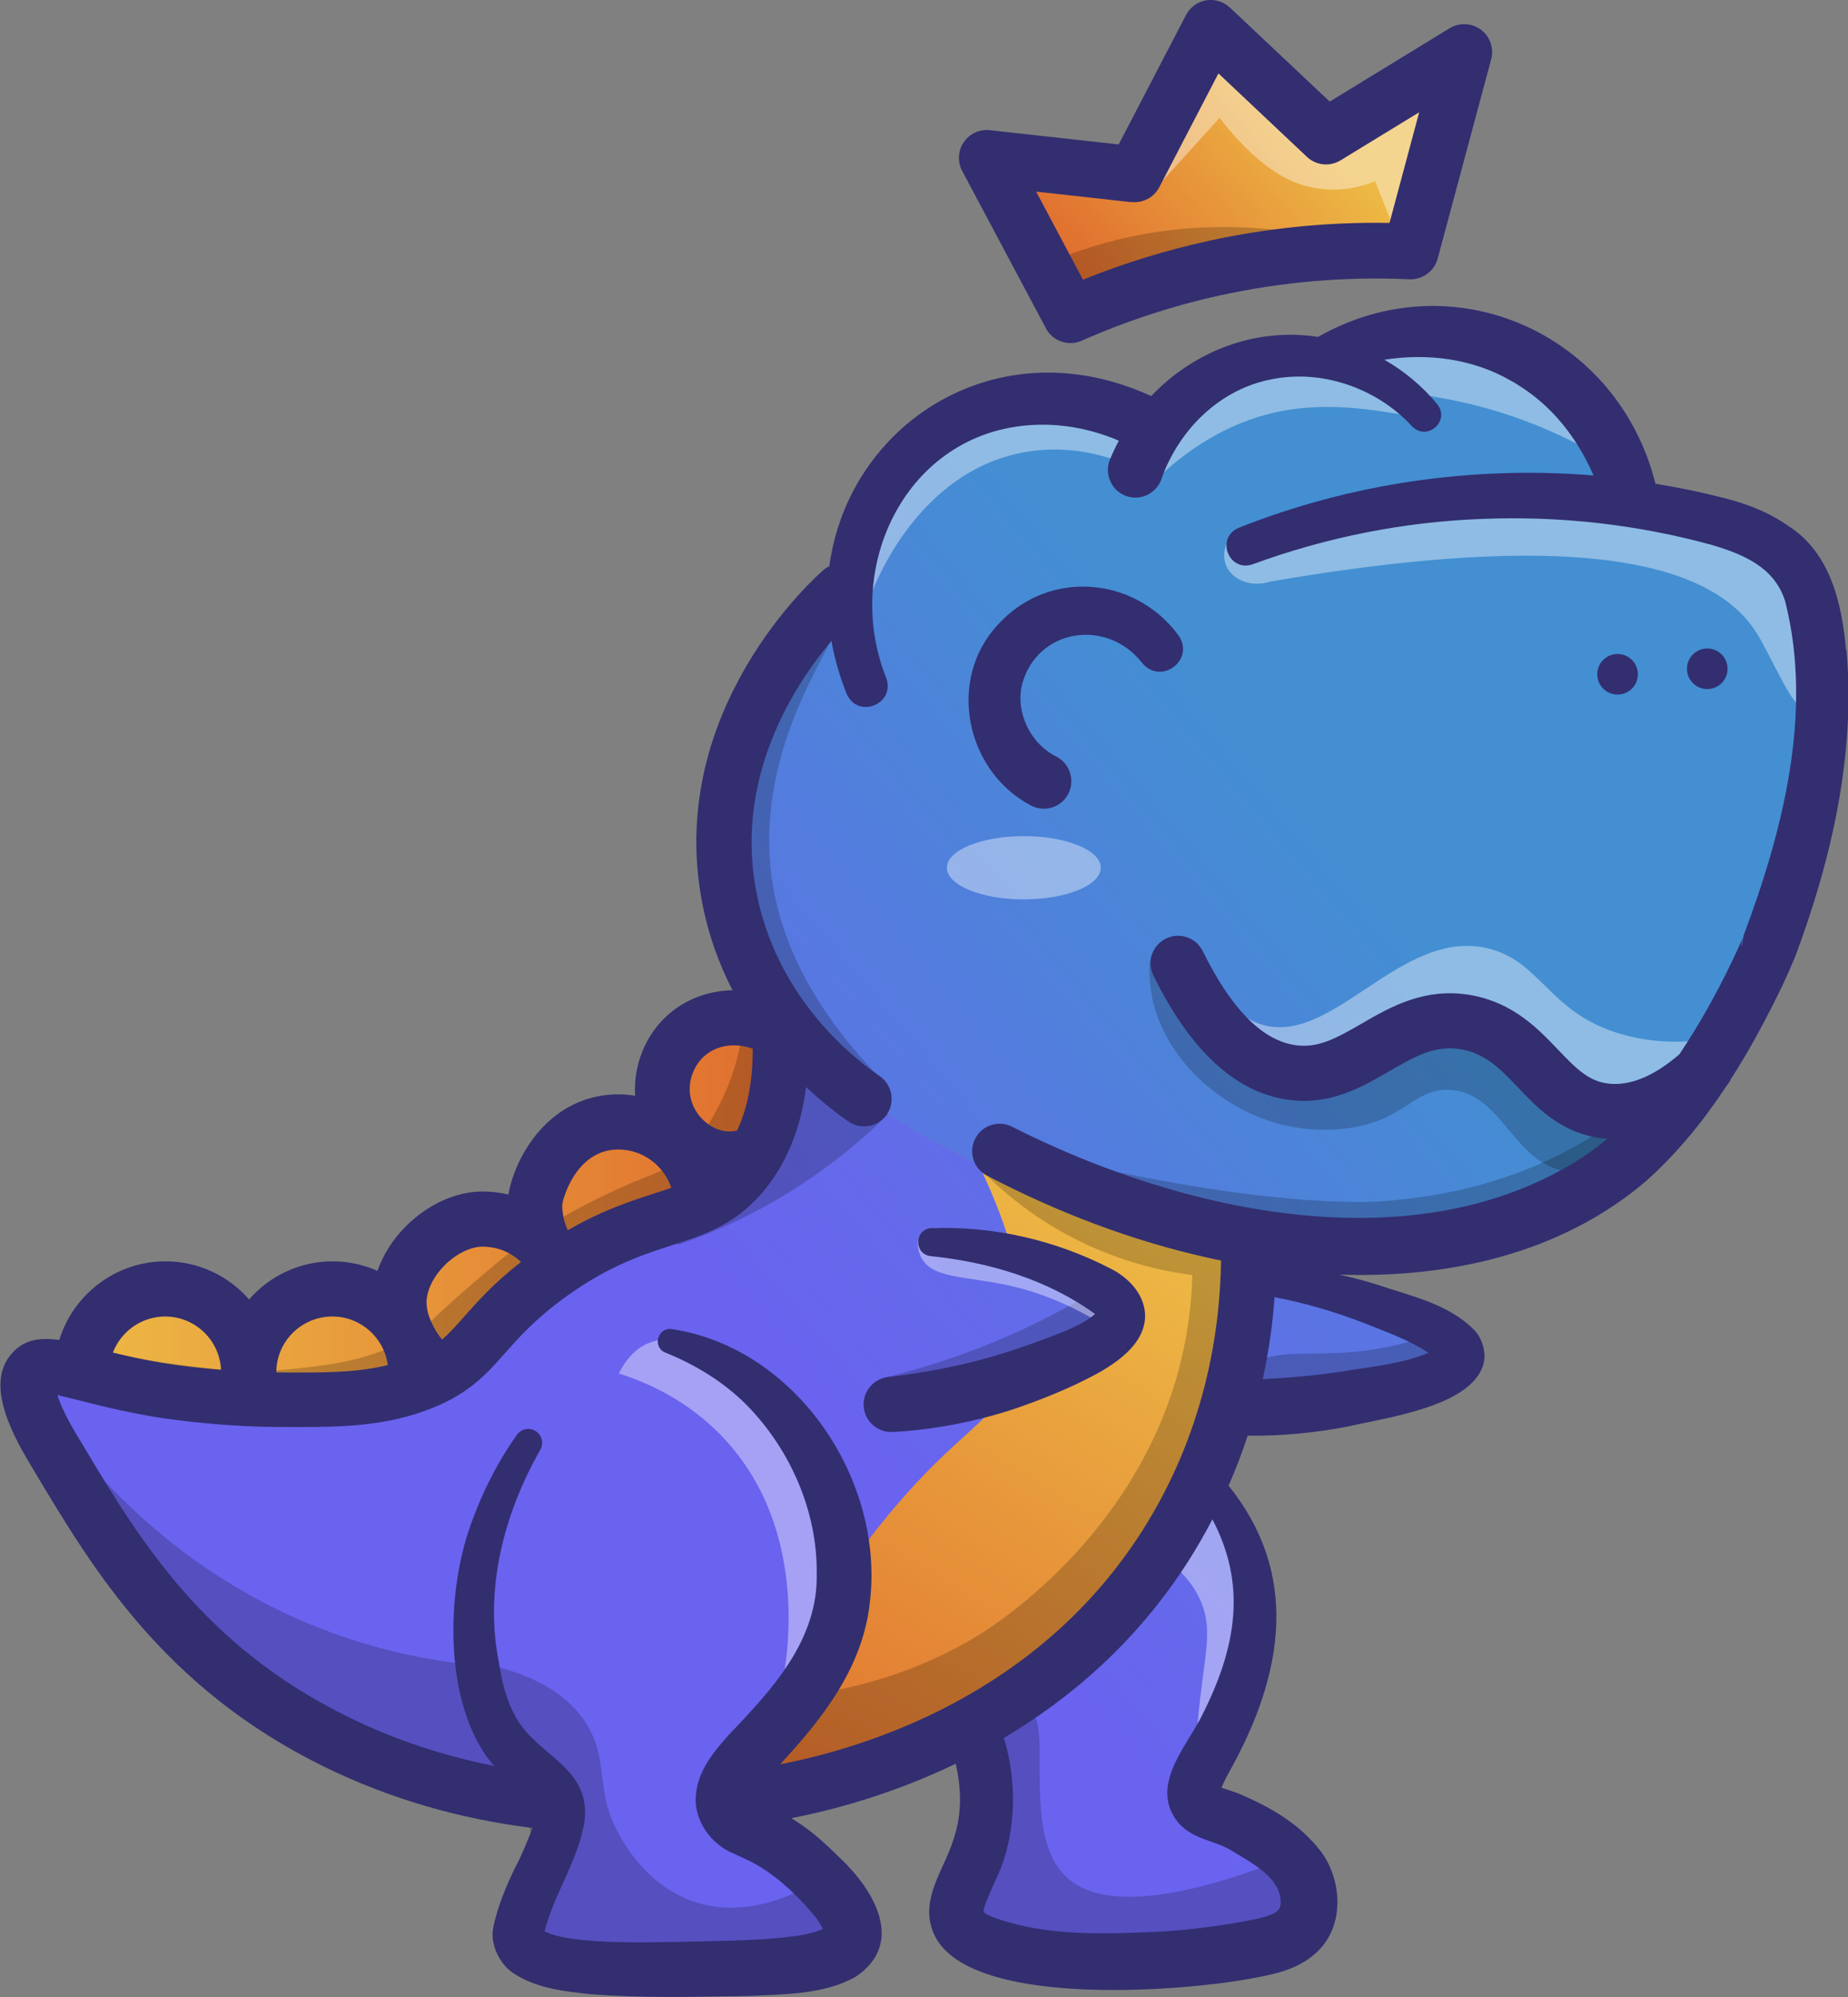 <?xml version="1.0" encoding="UTF-8"?><svg xmlns="http://www.w3.org/2000/svg" xmlns:xlink="http://www.w3.org/1999/xlink" viewBox="0 0 171.22 185"><rect x="0" y="0" width="171.22" height="185" fill="#808080" stroke="none"/><defs><style>.cls-1{fill:url(#linear-gradient);}.cls-2{fill:#322e70;}.cls-3{fill:url(#linear-gradient-3);}.cls-4{fill:url(#linear-gradient-4);}.cls-5{fill:url(#linear-gradient-2);}.cls-6{fill:url(#linear-gradient-6);}.cls-7{fill:url(#linear-gradient-5);}.cls-8{isolation:isolate;}.cls-9{mix-blend-mode:multiply;opacity:.2;}.cls-10{fill:#fff;mix-blend-mode:overlay;opacity:.4;}</style><linearGradient id="linear-gradient" x1="172.9" y1="58.1" x2="54.44" y2="158.86" gradientUnits="userSpaceOnUse"><stop offset=".11" stop-color="#438fd2"/><stop offset=".77" stop-color="#6a63ef"/></linearGradient><linearGradient id="linear-gradient-2" x1="6.76" y1="111.96" x2="72.83" y2="111.96" gradientUnits="userSpaceOnUse"><stop offset="0" stop-color="#edb945"/><stop offset="1" stop-color="#e06d2e"/></linearGradient><linearGradient id="linear-gradient-3" x1="120.84" y1="10.37" x2="101.48" y2="27.38" xlink:href="#linear-gradient-2"/><linearGradient id="linear-gradient-4" x1="119.14" y1="92.07" x2="70.8" y2="170.13" gradientUnits="userSpaceOnUse"><stop offset=".27" stop-color="#edb945"/><stop offset="1" stop-color="#e06d2e"/></linearGradient><linearGradient id="linear-gradient-5" x1="170.63" y1="55.43" x2="52.17" y2="156.19" xlink:href="#linear-gradient"/><linearGradient id="linear-gradient-6" x1="157.42" y1="39.91" x2="38.97" y2="140.67" gradientUnits="userSpaceOnUse"><stop offset=".32" stop-color="#438fd2"/><stop offset=".88" stop-color="#6a63ef"/></linearGradient></defs><g class="cls-8"><g id="Layer_2"><g id="final"><path class="cls-1" d="m134.96,125.7c-.24,2.07-6.62,3-11.08,3.66-4.08.6-7.51.72-9.86.72-.72,2.1-1.44,4.21-2.16,6.32.92,1.54,2.13,3.85,3.1,6.82,1.09,3.33,2.09,6.4,1.39,9.98-.25,1.27-.5,1.54-2.97,6.85-1.22,2.62-2.18,4.76-2.8,6.17,1.35.82,3.19,2,5.32,3.55,5.53,4.04,5.8,5.41,5.82,6.1.07,1.87-1.44,3.53-2.66,4.32-1.73,1.12-3.65.99-4.32.94-11.87-.8-25.31,1.24-26.11-2.44-.08-.34-.1-.97.61-1.94.91-2.02,2.14-5.47,2.16-9.86,0-2.81-.48-5.17-.99-6.87-3.07,1.44-6.69,2.91-10.82,4.19-4.09,1.26-7.86,2.09-11.18,2.63,8.7,6.5,10.59,9.37,10.53,10.75,0,.18-.17,2.83-.17,2.83,0,0-1.95.61-2.1.66-2.79.87-7.03,1.24-7.03,1.24-9.34.8-14.12.33-17.72-.41-1.62-.33-3.77-.87-4.18-2.27-.31-1.03.47-2.08.84-2.62,1.19-1.75,2.6-4.67,3.31-9.71l-5.15-.48c-7.47-1.9-18.47-5.87-28.69-14.6,0,0-9.35-8-14.65-21.48-.61-1.56-1.22-3.33-.39-4.43,2.3-3.05,11.68,4.14,26.05,3.37,4.2-.23,9.49-.57,14.09-4.14,3.01-2.33,2.88-3.84,6.75-6.77,2.82-2.14,3.65-1.92,10.69-5.52,7.44-3.82,8.61-5.15,9.11-5.76,2.75-3.41,3.11-7.61,3.04-10.34-.41-.7-.86-1.52-1.32-2.44,11.54,11.04,27.42,18.4,45.22,19.91v4.92c6.5-.51,11.03,1.09,13.52,2.28,1.79.84,4.99,2.36,4.82,3.88Z"/><path class="cls-5" d="m72.2,93.83c-.98-.09-4.51-.31-7.49,2.1-.83.67-3.61,2.91-3.27,6.04.18,1.65,1.14,2.82,1.68,3.37-.77-.43-4.26-2.24-8.27-.98-1.02.32-4.41,1.39-5.53,4.62-.69,1.99-.19,3.82.08,4.59-1.27-.2-3.29-.36-5.64.16-1.81.4-3.57.8-4.97,2.33-1.8,1.97-1.8,4.51-1.77,5.34-.68-.54-2.72-2.01-5.6-1.98-4.81.05-7.5,4.23-7.7,4.55-.81-.87-3.03-3.01-6.56-3.63-1.35-.24-4.45-.78-7.2,1.19-2.31,1.66-3.01,4.12-3.2,4.93,4.13,1.53,7.68,2.31,10.24,2.74,4.68.79,12.25,1.99,20.23-.81,3.15-1.1,5.28-2.44,5.91-2.86,3.16-2.06,4.22-3.75,6.26-5.68,4.74-4.5,6.84-2.79,14.26-7.82,3.88-2.63,6.45-4.41,7.98-7.82,1.87-4.17,1.11-8.32.56-10.4Z"/><path class="cls-3" d="m99.17,29.2c3.58-1.59,8.07-3.22,13.37-4.38,7.13-1.56,13.4-1.76,18.16-1.54,1.65-6.16,3.31-12.31,4.96-18.47-4.27,2.61-8.53,5.22-12.8,7.83-3.56-3.36-7.13-6.71-10.69-10.07-2.35,4.52-4.71,9.05-7.06,13.57-4.57-.5-9.13-1.01-13.7-1.51,2.58,4.85,5.17,9.71,7.75,14.56Z"/><path class="cls-4" d="m90.93,108.4c5.19,11.09,4.23,17.07,2.18,20.51-1.87,3.13-4.7,4.28-10.06,10.53-2.62,3.06-4.52,5.8-5.73,7.67-.94,3.15-2.53,7.31-5.34,11.71-2.18,3.42-4.51,6.08-6.51,8.06,5.29-.48,17.36-2.33,28.78-11.34,17.27-13.64,19.91-33.31,20.37-37.42-.21-2.21-.41-4.42-.62-6.64-2.62-.73-5.52-1.4-8.66-1.93-5.35-.9-10.22-1.18-14.41-1.16Z"/><polyline class="cls-7" points="87.97 115.19 100.34 117.89 104.09 122.57 97.84 126.51 83.11 130.46"/><path class="cls-6" d="m167.98,67.06c-.28,5.19-.64,10.98-3.15,18.27-1.31,3.77-3.05,8.7-7.19,13.99-1.7,2.18-4.43,5.61-9.15,8.48-4.4,2.68-8.3,3.52-11.68,4.22-4.29.89-11.33,1.77-20.19.27v2.33c-17.8-1.5-33.68-8.87-45.22-19.91-1.05-2.12-2.14-4.8-2.91-7.99-.86-3.56-2.27-9.7-.15-16.96,2.31-7.89,7.49-12.65,9.87-14.57-.01-1.19,0-8.53,5.76-13.58,4.61-4.04,10.06-4.13,12.08-4.16,4.9-.08,8.62,1.59,10.43,2.57.98-1.42,3.04-4,6.59-5.84,5.07-2.62,9.88-2,11.53-1.72.76-.3,10.34-3.88,18.35,1.59,5.76,3.94,7.68,10.5,7.91,11.29.2.73.33,1.36.41,1.8,1.28-.03,3.12.05,5.27.54,1.41.32,6.76,1.54,9.7,5.11,2.33,2.82,2.17,6.67,1.75,14.25Z"/><path class="cls-9" d="m106.73,92.34c1.15,5.7,6.27,10.34,11.91,11.8,2.9.75,5.35.49,6.17.38,5.35-.71,6.11-3.64,9.38-3.57,5.1.11,6.07,7.3,11.38,7.58,4.15.22,8.35-3.91,8.02-4.65-.13-.29-1.02-.19-1.93,0-1.32-.12-3.36-.45-5.51-1.59-4.75-2.51-4.66-5.84-8.49-7.37-2.24-.89-4.45-.38-8.87.65-7.62,1.78-8.33,4-11.39,3.45-6.23-1.12-8.75-11.54-10.37-10.94-.68.25-.65,2.49-.29,4.24Z"/><path class="cls-9" d="m164.98,79.91c-.9,4-3.93,14.97-14.06,22.96-9.33,7.37-19.54,8.15-23.24,8.43,0,0-11.21.86-33.4-4.92-.05-.01-.95-.25-.96-.23,0,0,0,0,.02.01,21.97,8.77,41.49,9.57,51.35,4.89,6.77-3.2,11.24-8,11.24-8,4.53-4.85,6.47-9.79,7.12-11.63,1.68-4.71,1.94-8.85,1.91-11.51Z"/><path class="cls-9" d="m82.31,103.2c-3.33,3.28-8.02,7.05-14.26,9.99-1.85.87-3.64,1.58-5.34,2.16,3.61-5.68,7.22-11.36,10.83-17.03,2.92,1.63,5.84,3.26,8.76,4.89Z"/><path class="cls-9" d="m101.68,119.43c-2.15,1.32-4.6,2.65-7.35,3.91-4.65,2.12-9,3.47-12.7,4.35,6.07,1.34,10.73.61,13.51-.1,3.24-.83,9.4-3.15,9.25-5.6-.07-1.11-1.41-1.96-2.71-2.55Z"/><path class="cls-9" d="m115.89,126.83c1.44-2,4.93-1.17,9.63-1.61,1.82-.17,4.41-.59,7.51-1.71,1.54.8,2.28,1.54,2.23,2.22-.11,1.5-4.04,2.73-11.8,3.69-2.35.28-4.7.55-7.05.83-.37-.43-.74-.85-1.11-1.28-.01-.57.06-1.42.58-2.14Z"/><path class="cls-9" d="m75.95,174.07c-.76.51-6.28,4.11-11.98,1.97-3.69-1.39-5.65-4.49-6.31-5.58-2.73-4.46-1.09-7.23-3.34-10.8-1.17-1.86-3.53-4.13-8.79-5.4,1.5,6.42,3,12.84,4.5,19.26-.71,2.51-1.42,5.02-2.13,7.53,6.55,1.21,12.22,1.56,16.72,1.58,6.65.03,13.17,0,14.18-2.78.64-1.77-1.15-4.07-2.84-5.79Z"/><path class="cls-9" d="m119,172.21c-12.68,4.93-18.04,3.9-20.39,1.47-4.11-4.25-.82-14.59-3.43-15.37-1.01-.3-2.3,1.01-3.27,2.21-1.11,6.75-2.22,13.49-3.33,20.24,6.55,1.45,12.22,1.87,16.72,1.89,6.95.03,12.33-.04,14.18-3.33,1.29-2.29.36-5.24-.46-7.11Z"/><path class="cls-9" d="m44.23,154.26c-3.77-.34-8.48-1.17-13.63-3.07-10.43-3.85-17.32-10.14-21.01-14.12,1.01,3.83,3.07,9.41,7.5,14.79,10.55,12.82,26.09,14.28,29.58,14.53,0,0,.68-.67.87-1.82.25-1.48-.55-2.73-.9-3.32-.82-1.39-1.78-3.55-2.4-6.98Z"/><path class="cls-9" d="m113.03,112.5c-7.58-1.74-14.95-3.08-22.1-4.1,1.9,1.93,5.04,4.67,9.58,6.81,3.91,1.84,7.46,2.58,9.96,2.9-.04,1.61-.2,3.89-.74,6.55-3.45,17.01-17.63,25.92-18.99,26.76-3.08,1.89-8.63,4.71-16.52,5.66-2.91,3.82-6.2,8.77-4.8,10.53,2.24,2.83,16.22-2.89,26.27-11.46,14.26-12.16,18.61-28.34,19.81-33.74.82-3.72,1.16-6.86,1.32-9.01-1.25-.31-2.52-.61-3.79-.9Z"/><path class="cls-9" d="m68.97,92.52c.01,2.32-.33,5.8-2.14,9.45-.72,1.45-1.8,3.57-4.02,5.42-1.79,1.49-2.45,1.24-6.51,3.19-1.88.9-5.12,2.47-8.61,5.1-1.35,1.01-2.48,2-4.32,3.58-2.61,2.25-3.24,3.01-4.11,3.69-3.81,2.97-8.35,3.45-12.08,3.85-4.41.47-7.82,0-12.06-.59-3.23-.45-5.89-1.03-7.75-1.49-.4.62-.78,1.46-.56,2.28.95,3.58,12.3,3.68,18.46,3.12,4.39-.39,12-1.08,19.7-5.92,5.58-3.51,4.87-5.21,11.79-9.52,6.3-3.92,8.16-3.29,11.73-6.9.95-.96,7.07-7.15,5.21-13.07-.21-.65-.72-3.28-2.26-3.54-1.13-.19-2.19.99-2.47,1.32Z"/><path class="cls-9" d="m77.04,58.76c.75.41-6.55,9.45-5.71,20.93.63,8.62,5.63,15.59,10.76,20.73-.75.62-1.85,1.31-3.17,1.3-5.78-.01-12.47-13.2-11.3-24.9,1.09-10.83,8.71-18.45,9.43-18.06Z"/><path class="cls-9" d="m96.7,24.55c1.49-.67,3.1-1.28,4.83-1.8,10.82-3.25,20.77-1.24,26.92.72-.09.19-.18.38-.27.57-9.99,1.47-19.98,2.94-29.97,4.41-.5-1.3-1.01-2.6-1.51-3.9Z"/><path class="cls-10" d="m149.26,42.91c-2.53-1.58-6.01-3.4-10.38-4.75-3.52-1.09-6.69-1.59-9.27-1.82-1.09-.55-2.19-1.09-3.28-1.64-1.08-.25-2.15-.51-3.23-.76,6.89,2.9,8.4,3.99,8.27,4.4-.25.78-6.25-1.61-13.02-.18-4.93,1.05-8.65,3.78-11.2,6.22-1.72-1.03-6.55-3.58-12.4-2.46-9.72,1.85-13.67,12.17-13.96,12.97-.93,2.56-.87,4.19-1.16,4.17-.67-.05-2.3-9.47,2.63-15.69,1.48-1.87,3.1-2.87,3.97-3.4,8.18-5.04,18.12-1.62,20.44-.75,1.23-1.48,4.56-5.04,10.11-6.44,3.07-.78,5.73-.62,7.46-.36.93-.44,8.21-3.72,15.87.05,6.51,3.2,8.73,9.23,9.15,10.45Z"/><ellipse class="cls-10" cx="94.86" cy="80.38" rx="7.13" ry="2.93"/><path class="cls-10" d="m167.37,56.77c.48,3.8.88,8.51-.14,8.79-1.1.3-3.08-4.76-4.54-7.02-3.52-5.47-13.89-10.04-45.03-4.66-1.74.56-3.46-.16-4.03-1.43-.54-1.2.14-2.44.23-2.61,1.85-.74,4.4-1.66,7.5-2.46,3.21-.83,9.18-2.08,19.04-1.83,12.7.33,22.04.57,25.6,6.55,1,1.68,1.3,3.41,1.38,4.67Z"/><path class="cls-10" d="m111.11,87.48c.82,2.64,2.37,6.17,5.47,7.32,6.74,2.5,13.19-9.07,21.44-6.91,4.95,1.29,5.57,6.22,12.7,8.04,3.07.79,5.77.59,7.43.35-1.69,1.84-3.39,3.67-5.08,5.51,0,0-1.02.76-2.15,1.09-5.82,1.69-14.25-6.04-16.62-8.3-1.13.96-2.81,2.21-5.04,3.29-2.04,1-5.76,2.81-8.99,2.24-4.4-.77-8.01-5.96-9.17-12.62Z"/><path class="cls-10" d="m85.23,114.53c-.48.69.04,1.79.1,1.91,1,2.04,4.14,1.74,8.2,2.65,5.94,1.34,9.02,4.2,9.35,3.7.32-.49-2.61-3.31-6.09-5.38-4.31-2.56-10.4-4.53-11.56-2.87Z"/><path class="cls-10" d="m59.98,124.46c-1.22.54-2.06,1.6-2.65,2.77,2.49.78,6.32,2.4,9.64,5.9,8.57,9.03,5.7,22.1,5.38,23.41.75-.9,7.63-9.36,4.76-18.9-2.58-8.57-12.23-15.34-17.13-13.18Z"/><path class="cls-10" d="m107.43,144.03c2.42,1.6,3.41,3.28,3.87,4.41,1.12,2.73.25,4.9-.31,10.84-.25,2.69-.32,4.86-.35,6.17,1.11-1.27,6.14-7.26,5.64-16.02-.35-6.21-3.31-10.53-4.59-12.2-1.42,2.27-2.85,4.53-4.27,6.8Z"/><path class="cls-10" d="m128.93,20.61c-.51-1.28-1.01-2.55-1.52-3.83-1.03.42-2.87,1-5.11.71,0,0-.9-.11-1.83-.42-3.65-1.2-6.74-5.19-7.47-6.16-2.13,2.35-4.25,4.7-6.38,7.05-.18-2.35-.37-4.7-.55-7.05l5.79-6.61,4.42,2.24,6.39,5.79,10.92-4.7,1.42,3.79c-2.02,3.06-4.05,6.12-6.07,9.18Z"/><path class="cls-2" d="m171.04,60.23c-.37-4.2-1.4-9-5.36-11.52-1.85-1.3-3.89-2.05-5.84-2.55-2.13-.55-4.29-1-6.46-1.35-3.46-13.86-18.67-20.77-31.26-13.6-5.77-.9-11.49,1.3-15.46,5.48-14.2-6.53-28.04,2.5-29.82,15.76-.19.09-.37.2-.53.34-.6.51-14.59,12.81-11.29,30.62.58,3.13,1.6,5.89,2.85,8.32-2.21.04-4.37.82-6.04,2.33-2.08,1.88-3.16,4.69-2.98,7.44-.51-.08-1.02-.13-1.55-.13-2.61,0-4.99,1-6.87,2.9-1.88,1.89-3.01,4.47-3.32,6.38-.78-.18-1.58-.28-2.38-.28-2.49,0-5.1,1.19-7.15,3.25-1.21,1.21-2.09,2.63-2.61,4.1-1.27-.56-2.67-.88-4.15-.88-3.09,0-5.86,1.37-7.74,3.53-1.89-2.16-4.66-3.53-7.74-3.53-4.63,0-8.56,3.08-9.85,7.29-1.77-.25-3.25-.07-4.4,1.25-1.8,2.06-1.29,5.27,1.6,10.08l.61,1.02c5.31,8.88,11.93,19.94,26.79,27.2,5.99,2.93,12.46,4.81,19.25,5.65-.1.25-.2.51-.31.8-.23.58-.64,1.52-.89,2.06-.96,1.86-1.96,4.07-2.42,6.27-.39,1.65.65,3.63,1.97,4.4,2.16,1.36,4.57,1.59,6.95,1.86,5.1.4,9.78.24,14.78.17,3.22-.16,6.94-.12,9.88-1.79,4.61-3.12,1.65-8.01-1.37-10.89-.6-.6-1.26-1.22-1.89-1.78-.81-.73-1.75-1.41-2.72-2.01,3.87-.75,9.37-2.22,15.23-5.04.28,1.24.43,2.49.39,3.7-.05,1.78-.51,3.36-1.32,5.16-.7,1.59-1.99,3.91-1.36,6.14,2,7.96,23.81,6.08,30.11,4.81,2.01-.37,4.11-.87,5.7-2.42,2.51-2.4,2.28-6.54.37-9.19-2.04-2.67-4.63-4.11-7.56-5.39-.57-.23-1.19-.41-1.71-.59.18-.47.55-1.13.76-1.54,5.09-9.11,6.45-18.31-.1-26.44.68-1.56,1.27-3.1,1.77-4.63,3.15.04,6.32-.27,9.39-.87,3.41-.8,11.04-1.79,12.38-5.53.44-1.11-.03-2.61-.75-3.36-2.46-2.5-5.93-3.17-8.99-4.22-1.17-.37-2.36-.68-3.55-.94,10.17.34,20.45-1.92,28.33-8.58,2.95-2.61,5.41-5.64,7.56-8.91.16-.19.31-.4.4-.62,1.8-2.8,3.37-5.76,4.81-8.74.31-.67.8-1.76,1.08-2.44.04-.09.06-.19.09-.29-.01.07-.02.12-.02.12,3.37-9.02,5.6-18.7,4.75-28.4Zm-105.81,37.62c1.17-1.06,2.92-1.29,4.51-.7.01,2.97-.47,5.51-1.45,7.58-.32.07-.64.1-.95.07-1.41-.12-2.78-1.27-3.25-2.73-.55-1.7.18-3.35,1.15-4.23Zm-7.95,8.63c2.28,0,4.23,1.49,4.92,3.55-.48.17-.99.33-1.54.51-2.23.72-4.88,1.58-8.05,3.42-.11-.23-.2-.47-.28-.71-.07-.23-.24-.95-.24-1.59,0-.5,1.26-5.18,5.19-5.18Zm-16.11,10.75c1.07-1.08,2.43-1.75,3.54-1.75.53,0,1.05.08,1.55.23.87.27,1.54.74,2.01,1.19-2.53,1.97-4.03,3.67-5.27,5.07-.74.84-1.35,1.52-2.04,2.12-.31-.38-.59-.79-.8-1.22-.21-.41-.64-1.28-.64-2.21,0-1.1.61-2.38,1.66-3.43Zm-10.38,4.72c2.63,0,4.8,1.96,5.14,4.5-2.91.72-5.97.71-10.25.68-.03,0-.05,0-.08,0,0-2.86,2.33-5.18,5.19-5.18Zm-15.49,0c2.78,0,5.05,2.19,5.18,4.94-3.18-.26-5.44-.64-5.58-.67-1.71-.29-3.17-.62-4.44-.93.75-1.95,2.64-3.34,4.85-3.34Zm95.98,37.13c-1.48,2.87-4.81,6.47-2.1,9.77,1.39,1.58,3.35,1.6,4.97,2.6,1.7,1.06,4.07,2.22,4.47,4.26.07.47.09.98-.25,1.29-.44.47-2.09.81-3.01.96-2.48.47-4.99.78-7.52.96-5.34.23-10.95.53-15.97-1.38-.35-.14-.63-.31-.7-.38-.04-.03-.02-.02-.02-.01-.03-.08-.04-.03.02-.36.13-.55.58-1.51,1.02-2.52,1.96-3.96,2.13-9.02.82-13.28,6.12-3.63,12.27-8.84,17.07-16.35.83-1.3,1.57-2.6,2.25-3.9,3.13,5.95,2.35,11.72-1.05,18.34Zm21.9-33.11s.03.04.03.05c.02.02,0,.03-.03-.05Zm-.83-.66c-2.54,1.07-5.47,1.3-8.23,1.77-2.38.35-4.74.56-7.12.67.58-2.68.92-5.23,1.09-7.59,2.84.54,5.61,1.36,8.3,2.4,2.01.81,4.22,1.58,5.95,2.75Zm29.18-38.54s-.18.93-.18.93c-.06-.25.11-.72.13-.84-1.35,3.07-2.92,6.09-4.68,8.94-.39.62-.79,1.24-1.2,1.86-2.24,1.94-4.37,2.86-6.31,2.74-1.95-.13-3.09-1.23-4.94-3.17-1.82-1.91-4.09-4.29-7.91-5.02-4.35-.83-7.63,1.07-10.26,2.6-2.54,1.47-4.21,2.36-6.37,1.97-3-.54-5.81-3.46-8.37-8.67-.62-1.26-2.15-1.79-3.41-1.17-1.27.62-1.79,2.15-1.17,3.41,3.31,6.75,7.36,10.61,12.04,11.45,4.11.74,7.15-1.02,9.84-2.58,2.38-1.38,4.27-2.47,6.74-2,2.21.42,3.59,1.86,5.18,3.53,1.89,1.99,4.25,4.46,8.26,4.73-.61.51-1.23,1.01-1.89,1.46-15.57,10.4-37.59,5.38-53.24-2.56-1.25-.65-2.78-.16-3.43,1.08-.65,1.25-.17,2.79,1.08,3.44,6.49,3.38,13.38,6.04,20.59,7.63.37.08.73.16,1.1.23-.09,6.74-1.55,16.04-7.35,25.12-9.67,15.13-25.5,20-33.5,21.55,3.8-4.11,7.61-8.83,8.3-14.89,1.44-11.4-6.77-23.66-18.31-25.42-1.34-.22-1.86,1.69-.61,2.18,2.86,1.15,5.44,2.76,7.51,4.84,4.04,4.1,6.57,9.86,6.5,15.62.13,6.13-4.06,10.68-8.11,14.9-1.39,1.56-2.95,3.39-3.09,5.72-.19,2.3,1.49,4.52,3.49,5.31l1.12.52c2.51,1.13,4.75,3.29,6.42,5.3.35.46.6.85.74,1.19-.54.25-1.82.57-2.48.63-2.98.42-6.23.44-9.32.52-3.22.06-6.39.15-9.42-.05-1.52-.14-3.26-.26-4.57-.9.04-.15.09-.33.15-.53.94-3.21,2.82-5.89,3.5-9.33.84-4.93-3.59-6.15-5.76-9.14-1.24-1.68-1.79-3.76-2.11-5.86-1.37-6.8.43-13.77,3.83-19.75.33-.57.17-1.3-.38-1.69-.58-.41-1.38-.27-1.79.31-1.93,2.73-3.43,5.77-4.5,8.99-1.97,5.99-2.12,14.94,1.42,20.4.29.46.62.88.97,1.28-4.71-.93-9.23-2.43-13.47-4.51-13.5-6.6-19.43-16.5-24.65-25.24l-.62-1.03c-.99-1.65-1.49-2.82-1.72-3.57.59.13,1.33.32,2.02.49,1.64.42,3.89.99,6.71,1.48.56.1,5.65.94,11.61.98,5.23.03,9.36.06,13.65-1.47,3.99-1.42,5.7-3.36,7.52-5.41,1.31-1.48,2.79-3.15,5.57-5.16,4.01-2.9,7.11-3.9,9.85-4.79,1.29-.42,2.56-.83,3.78-1.4.02,0,.04-.02.06-.03,1.76-.83,3.44-2,5.01-4.03.43-.56.82-1.14,1.18-1.76.03-.05.05-.09.08-.14,1.2-2.11,1.98-4.55,2.32-7.3,1.54,1.45,2.94,2.52,3.94,3.2.44.3.94.45,1.44.45.81,0,1.61-.39,2.1-1.11.8-1.16.5-2.75-.66-3.55-2.85-1.96-9.67-7.56-11.46-17.24-1.94-10.51,3.52-18.94,6.99-23.07.29,1.61.75,3.25,1.41,4.9,1.05,2.38,4.57.94,3.66-1.49-4.1-10.28,1.9-22.72,13.48-23.41,2.75-.17,5.54.36,8.08,1.45-.3.57-.58,1.16-.83,1.77-.55,1.37.19,2.94,1.59,3.38,1.34.43,2.78-.31,3.21-1.66.14-.44.39-1.03.65-1.55,1.81-3.72,5.17-6.7,9.26-7.57,4.75-1.07,9.96.69,13.28,4.29,1.37,1.45,3.59-.48,2.34-2.04-1.36-1.65-3.03-3.05-4.9-4.12,4.01-.63,8.23-.09,11.73,1.95.23.11.65.37.86.52.53.33,1.13.77,1.61,1.17,2.26,1.86,4.01,4.36,5.18,7.08-11.14-.91-22.48.72-32.87,4.85-2.18.93-.93,4.14,1.29,3.38,6.81-2.5,13.99-3.93,21.21-4.2,7.22-.3,14.47.51,21.41,2.43,2.97.89,5.73,2.09,6.71,5.17,2.62,10.26-.18,21.25-3.86,31.03Z"/><path class="cls-2" d="m149.87,60.58c-1.04,0-1.88.84-1.88,1.88s.84,1.88,1.88,1.88,1.88-.84,1.88-1.88-.84-1.88-1.88-1.88Z"/><path class="cls-2" d="m158.18,60.07c-1.04,0-1.88.84-1.88,1.88s.84,1.88,1.88,1.88,1.88-.84,1.88-1.88-.84-1.88-1.88-1.88Z"/><path class="cls-2" d="m92.5,57.82c-4.78,5.05-3.08,13.55,2.97,16.77,1.26.7,2.86.22,3.51-1.06.64-1.25.15-2.79-1.1-3.44-2.42-1.2-3.85-4.14-3.16-6.79,1.46-5.11,7.84-6.02,11.07-1.93,1.74,2.2,5.01-.26,3.38-2.54-4.06-5.48-12.03-6.1-16.67-1.01Z"/><path class="cls-2" d="m86.32,113.76c-1.62.08-1.68,2.43-.07,2.6,5.43.56,10.82,2.18,15.21,5.36-1.08.95-2.79,1.59-4.23,2.15-1.58.59-3.28,1.19-4.91,1.68-3.26.98-6.63,1.6-10.04,2.01-1.33.15-2.34,1.32-2.26,2.68.08,1.41,1.28,2.48,2.69,2.41,3.78-.21,7.55-.93,11.18-2.11,2.72-.93,5.32-1.97,7.87-3.36,1.11-.63,2.49-1.52,3.4-2.72,2.08-2.75.4-5.62-2.27-6.95-5.1-2.64-10.89-3.96-16.55-3.74Zm15.34,8.23s-.03-.05-.04-.08c.06.08.08.13.04.08Z"/><path class="cls-2" d="m96.9,30.41c.46.87,1.35,1.37,2.28,1.37.35,0,.7-.07,1.04-.22,4.14-1.83,8.47-3.25,12.88-4.21,5.72-1.25,11.61-1.75,17.49-1.48,1.19.05,2.3-.74,2.61-1.91l4.96-18.47c.27-1.02-.1-2.1-.95-2.74-.85-.63-1.99-.68-2.89-.14l-11.12,6.8L113.95.7c-.59-.55-1.4-.8-2.2-.67-.8.14-1.49.64-1.86,1.35l-6.24,12-11.94-1.32c-.96-.11-1.88.33-2.42,1.12-.54.79-.59,1.82-.14,2.66l7.75,14.56Zm7.94-11.7c1.06.12,2.08-.43,2.57-1.37l5.48-10.54,8.2,7.73c.85.8,2.12.93,3.12.32l7.28-4.45-2.75,10.25c-5.63-.1-11.26.46-16.75,1.66-3.96.87-7.87,2.07-11.65,3.6l-4.34-8.16,8.84.98Z"/></g></g></g></svg>